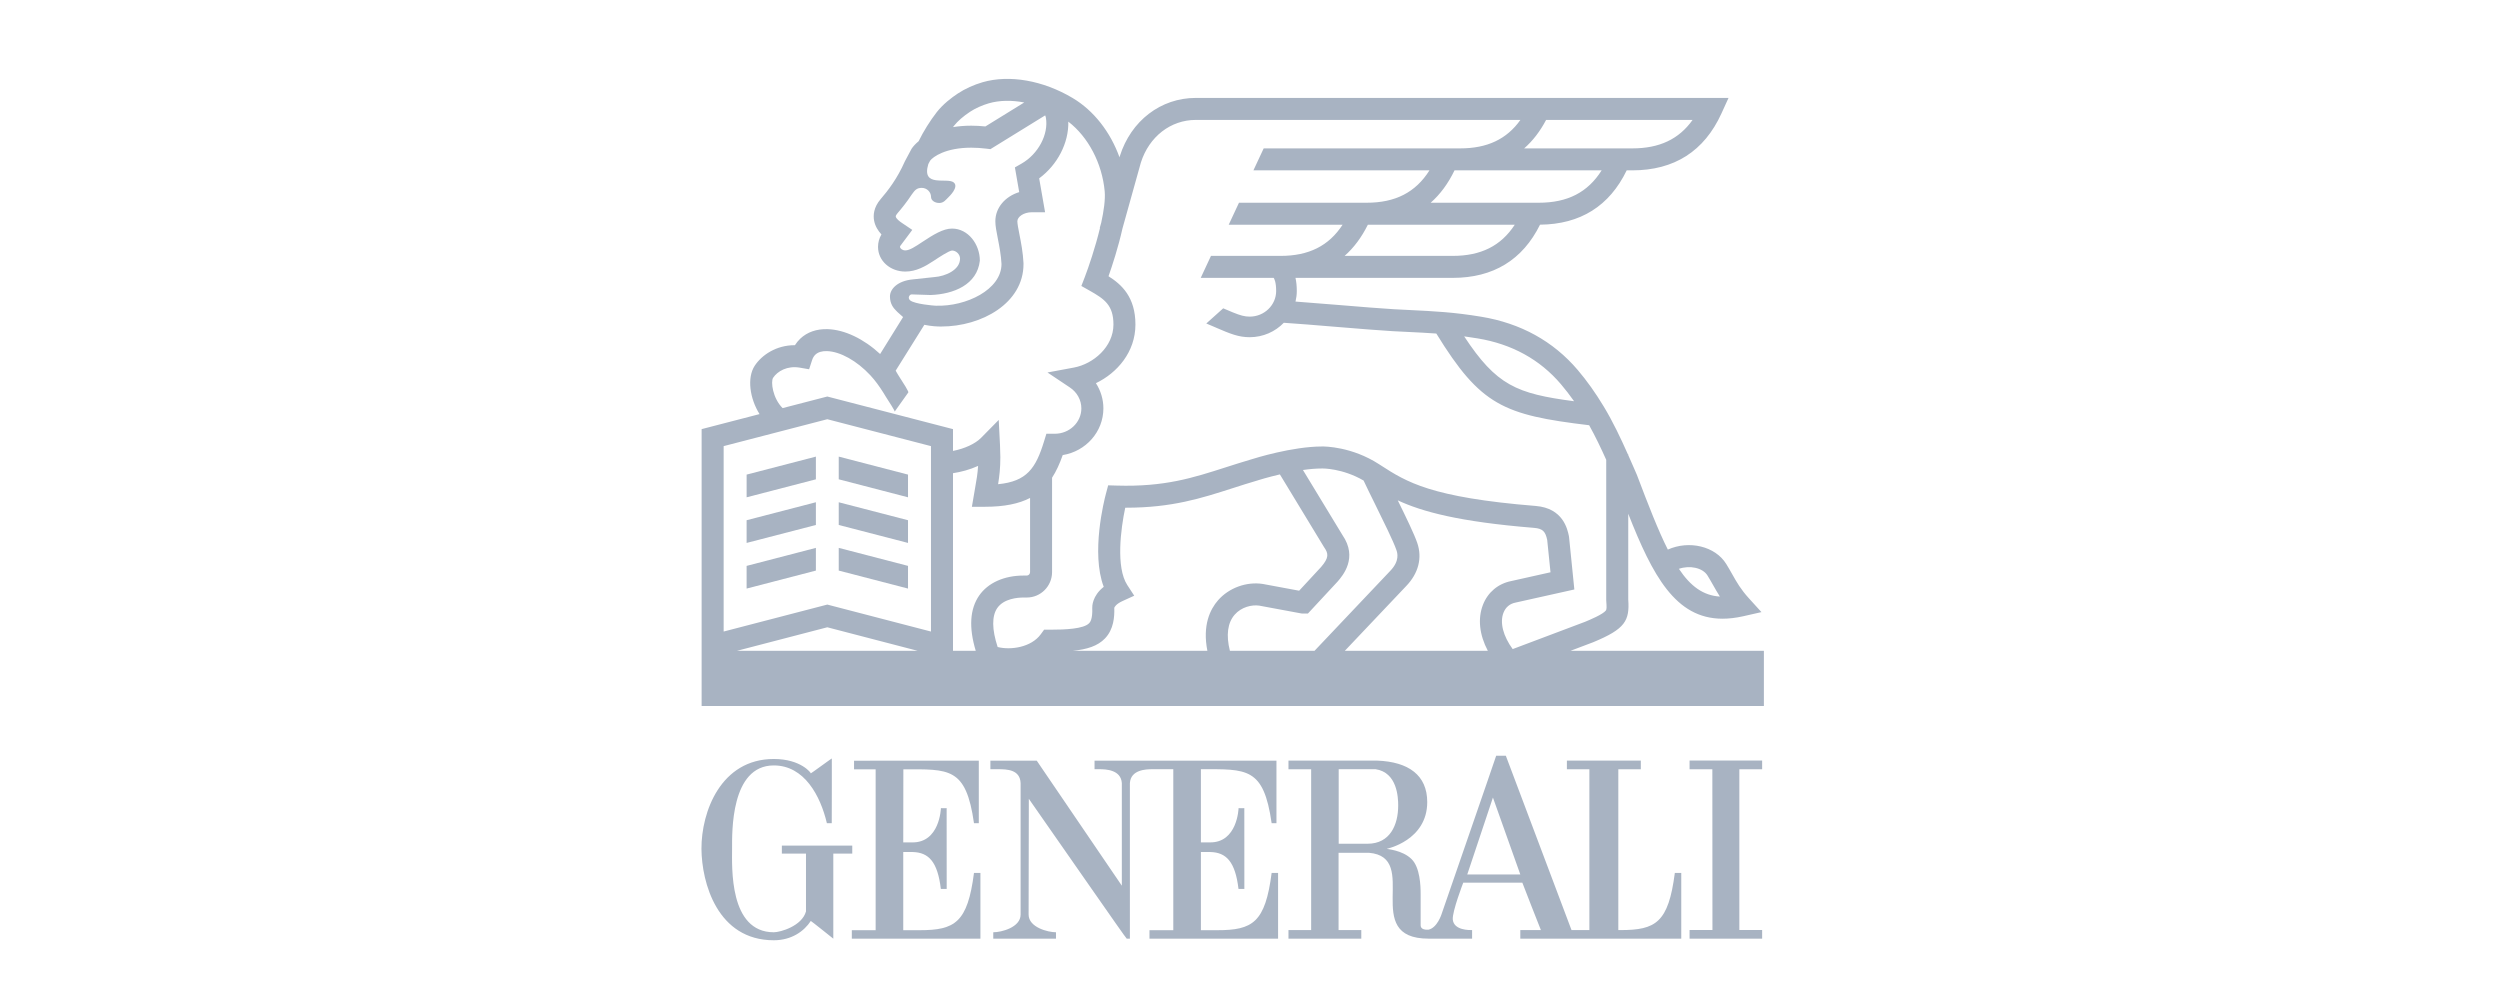 <svg width="180" height="72" viewBox="0 0 180 72" fill="none" xmlns="http://www.w3.org/2000/svg">
<path d="M65.034 60.653L65.042 55.39C68.341 55.39 69.552 55.225 70.127 59.269H70.474V54.767L61.491 54.771V55.39H63.046V66.972H61.331V67.582H70.59V62.85H70.127C69.666 66.428 68.757 66.974 66.214 66.974H65.034V61.346H65.717C66.86 61.374 67.509 62.041 67.741 64.005H68.162L68.158 58.187C68.151 58.198 67.745 58.187 67.745 58.187C67.745 58.215 67.663 60.688 65.668 60.653H65.034Z" fill="#A8B3C2"/>
<path d="M61.363 60.885H56.294V61.459H58.031V65.624C57.738 66.681 56.179 67.123 55.714 67.123C52.477 67.123 52.71 62.387 52.71 61.119C52.71 59.959 52.593 55.111 55.714 55.111C57.914 55.111 59.072 57.302 59.535 59.269H59.886C59.886 58.458 59.9 54.602 59.891 54.611C59.9 54.581 58.384 55.7 58.378 55.682C58.412 55.675 57.685 54.647 55.714 54.647C51.894 54.647 50.492 58.458 50.505 61.119C50.523 63.552 51.644 67.699 55.714 67.699C56.995 67.699 57.896 67.048 58.378 66.308C58.384 66.293 59.992 67.578 59.998 67.584V61.459H61.363V60.885Z" fill="#A8B3C2"/>
<path d="M105.643 62.961L107.491 57.423L109.462 62.961H105.643ZM98.465 60.749H96.386V55.383H99.045C100.606 55.619 100.67 57.423 100.67 57.996C100.67 59.385 100.09 60.749 98.465 60.749V60.749ZM120.588 62.851C120.125 66.428 119.219 66.966 116.675 66.966H116.519V55.385H118.139V54.761H112.816V55.385H114.435V66.966H113.149L108.421 54.415H107.724C107.74 54.408 103.795 65.802 103.786 65.836C103.795 65.802 103.488 66.813 102.839 66.939C102.241 66.967 102.286 66.655 102.286 66.545V64.351C102.286 63.775 102.241 62.466 101.643 61.866C100.971 61.19 99.826 61.141 99.852 61.114C99.852 61.114 102.761 60.513 102.761 57.749C102.761 55.813 101.413 54.85 99.16 54.764H92.77V55.387H94.403V66.967H92.77V67.583H98.013V66.967H96.377V61.4H98.557C102.341 61.712 97.908 67.588 102.866 67.583H105.991V66.966C105.817 66.966 104.671 66.997 104.6 66.201C104.554 65.623 105.354 63.553 105.354 63.553H109.609C109.607 63.544 110.932 66.967 110.945 66.967H109.462V67.583H121.051V62.851H120.588V62.851Z" fill="#A8B3C2"/>
<path d="M86.465 55.383C89.764 55.383 90.983 55.225 91.558 59.271H91.905V54.767H78.807V55.383H79.149C79.612 55.383 80.708 55.416 80.772 56.383V63.77L74.644 54.767H71.308V55.383H71.861C72.519 55.383 73.441 55.413 73.484 56.383V65.849C73.484 66.773 72.1 67.123 71.522 67.123H71.515V67.582H76.031V67.123C75.453 67.123 74.06 66.773 74.06 65.849L74.076 57.515C76.503 60.982 81.081 67.589 81.123 67.582H81.352V56.383C81.414 55.416 82.512 55.383 82.973 55.383H84.477V66.974H82.762V67.582H92.022V62.85H91.558C91.097 66.429 90.19 66.974 87.645 66.974H86.465V61.346H87.148C88.29 61.374 88.94 62.041 89.172 64.004H89.594L89.591 58.187C89.582 58.197 89.177 58.187 89.177 58.187C89.177 58.215 89.094 60.69 87.099 60.652H86.465V55.383Z" fill="#A8B3C2"/>
<path d="M126.874 55.385V54.76H121.649V55.385H123.289L123.296 66.96H121.649V67.582H126.874V66.96H125.233V55.385H126.874Z" fill="#A8B3C2"/>
<path d="M108.25 44.118C108.406 43.719 108.708 43.465 109.125 43.385L113.353 42.442L112.972 38.671L112.959 38.589C112.855 38.094 112.541 36.59 110.575 36.429C103.018 35.819 101.265 34.698 99.428 33.511C99.424 33.506 99.423 33.501 99.421 33.495L99.41 33.501L99.291 33.423C97.328 32.153 95.379 32.142 95.187 32.147C93.046 32.149 90.338 32.997 90.116 33.068C89.463 33.26 88.852 33.455 88.261 33.644C85.893 34.405 83.848 35.065 80.414 34.962L79.788 34.944L79.627 35.549C79.502 36.016 78.541 39.813 79.469 42.252C78.637 42.907 78.639 43.664 78.642 43.767C78.676 44.6 78.479 44.806 78.415 44.873C78.018 45.283 76.702 45.338 75.593 45.338H75.579H75.175L74.937 45.665C74.254 46.606 72.777 46.826 71.831 46.585C71.415 45.321 71.404 44.354 71.805 43.777C72.278 43.096 73.282 43.022 73.692 43.022H73.93C74.933 43.022 75.749 42.201 75.749 41.191V34.395C76.056 33.923 76.301 33.378 76.516 32.766C78.174 32.5 79.444 31.094 79.444 29.402C79.444 28.753 79.252 28.125 78.906 27.589C80.441 26.851 81.751 25.344 81.751 23.366C81.751 21.39 80.757 20.484 79.813 19.89C80.079 19.13 80.519 17.797 80.817 16.454L82.144 11.7C82.738 9.836 84.288 8.634 86.097 8.634H109.47C108.481 10.026 107.076 10.684 105.129 10.684H90.985L90.246 12.266H102.922C101.925 13.85 100.467 14.597 98.397 14.597H89.206L88.468 16.179H96.668C95.675 17.704 94.233 18.424 92.2 18.424H87.19L86.452 20.007H91.704C91.751 20.072 91.883 20.312 91.883 20.954C91.883 21.968 91.028 22.797 89.978 22.797C89.616 22.797 89.309 22.713 88.768 22.493C88.536 22.394 88.303 22.296 88.071 22.199L86.853 23.291C87.081 23.389 87.308 23.487 87.537 23.582V23.584C88.593 24.04 89.18 24.279 89.978 24.279C90.945 24.279 91.817 23.878 92.434 23.24C93.335 23.297 94.786 23.417 96.193 23.533C97.872 23.671 99.46 23.8 100.279 23.845C100.691 23.866 101.076 23.886 101.443 23.903C102.14 23.937 102.778 23.969 103.415 24.015C106.606 29.196 108.241 29.877 114.419 30.617C114.864 31.415 115.267 32.257 115.648 33.107V43.192L115.65 43.251C115.684 43.715 115.684 43.871 115.622 43.956C115.407 44.237 114.453 44.634 114.121 44.771L108.914 46.734C108.224 45.799 107.975 44.822 108.25 44.118ZM107.124 46.858H96.828L101.241 42.201C102.131 41.28 102.415 40.173 102.041 39.086C101.826 38.458 101.244 37.257 100.638 36.025C102.388 36.839 105.043 37.569 110.446 38.006C111.097 38.059 111.269 38.281 111.398 38.873L111.636 41.204L108.812 41.835C107.865 42.022 107.122 42.644 106.773 43.545C106.386 44.538 106.517 45.709 107.124 46.858V46.858ZM88.553 46.858C88.268 45.737 88.385 44.843 88.896 44.258C89.384 43.699 90.134 43.529 90.664 43.605L93.674 44.164L93.75 44.176H94.169L96.296 41.885L96.315 41.864C96.679 41.44 97.784 40.159 96.656 38.524L93.812 33.84C94.284 33.772 94.756 33.731 95.192 33.731L95.212 33.73C95.226 33.731 96.652 33.71 98.179 34.599C98.385 35.042 98.672 35.626 98.993 36.275C99.589 37.484 100.333 38.99 100.54 39.599C100.606 39.79 100.806 40.37 100.095 41.106L94.646 46.858H88.553V46.858ZM87.7 43.219C87.127 43.875 86.569 45.021 86.931 46.858H77.237C78.279 46.755 79.036 46.511 79.558 45.968C80.192 45.308 80.249 44.405 80.228 43.761C80.249 43.705 80.354 43.486 80.829 43.272L81.665 42.891L81.163 42.121C80.334 40.847 80.696 38.066 81.017 36.555H81.092C84.378 36.555 86.505 35.872 88.747 35.15C89.332 34.962 89.935 34.769 90.572 34.583L90.591 34.576C90.604 34.572 91.26 34.364 92.152 34.157L95.313 39.364L95.34 39.407C95.655 39.856 95.694 40.154 95.121 40.821L93.538 42.531L90.941 42.048L90.918 42.044C89.746 41.864 88.483 42.325 87.7 43.219V43.219ZM70.503 42.875C69.829 43.845 69.747 45.182 70.254 46.858H68.616V34.07C69.203 33.981 69.834 33.813 70.423 33.545C70.389 34.102 70.313 34.544 70.208 35.133C70.184 35.269 70.159 35.413 70.134 35.565L69.976 36.488H70.914C72.316 36.488 73.362 36.268 74.165 35.853V41.191C74.165 41.328 74.059 41.44 73.93 41.44H73.692C72.3 41.44 71.138 41.963 70.503 42.875V42.875ZM67.03 45.471L59.566 43.529L52.103 45.471V32.121L59.566 30.184L67.03 32.121V45.471V45.471ZM53.06 46.858L59.566 45.164L66.072 46.858H53.06V46.858ZM55.663 27.202C55.975 26.727 56.688 26.316 57.58 26.47L58.256 26.587L58.468 25.936C58.525 25.762 58.602 25.633 58.708 25.533C58.898 25.354 59.181 25.269 59.541 25.28C60.496 25.31 61.691 25.975 62.661 27.016C63.014 27.394 63.327 27.832 63.605 28.277C63.66 28.369 63.722 28.471 63.777 28.559C63.855 28.683 63.921 28.785 63.935 28.808C63.97 28.868 64.449 29.59 64.416 29.636C64.744 29.175 65.072 28.714 65.4 28.254C65.409 28.242 65.395 28.199 65.366 28.139C65.294 27.981 65.12 27.708 65.015 27.545C64.99 27.506 64.965 27.467 64.941 27.428C64.939 27.424 64.935 27.421 64.935 27.417C64.925 27.401 64.88 27.332 64.823 27.243C64.714 27.071 64.558 26.823 64.488 26.688L66.553 23.386C67.069 23.494 67.507 23.51 67.716 23.51H67.768C70.68 23.51 73.692 21.83 73.692 19.017V18.95C73.656 18.183 73.513 17.453 73.397 16.865C73.321 16.479 73.25 16.113 73.25 15.931C73.25 15.624 73.683 15.281 74.304 15.281H75.246L74.82 12.841C76.145 11.865 76.959 10.276 76.918 8.758C78.346 9.854 79.353 11.752 79.538 13.774C79.591 14.359 79.476 15.18 79.286 16.044L79.183 16.404L79.201 16.41C78.864 17.818 78.366 19.269 78.103 19.955L77.858 20.59L78.451 20.925C79.515 21.527 80.168 21.966 80.168 23.366C80.168 24.971 78.722 26.202 77.326 26.463L75.418 26.819L77.032 27.898C77.55 28.242 77.858 28.806 77.858 29.402C77.858 30.409 77.002 31.23 75.948 31.23H75.34L75.168 31.789C74.575 33.719 73.931 34.663 71.863 34.863C71.957 34.278 72.025 33.714 72.025 32.915C72.025 32.727 72.009 32.202 72 32.034L71.908 30.235L70.643 31.52C70.214 31.956 69.453 32.302 68.616 32.467V30.897L59.566 28.549L56.347 29.384C55.629 28.666 55.483 27.479 55.663 27.202V27.202ZM65.436 21.39C65.459 21.282 65.547 21.195 65.641 21.197L67.003 21.241C68.665 21.183 70.357 20.498 70.549 18.769C70.549 17.598 69.717 16.457 68.543 16.457C67.915 16.457 67.209 16.89 66.416 17.415C65.9 17.759 65.49 18.029 65.182 18.029C64.972 18.029 64.802 17.889 64.802 17.775C64.802 17.756 64.806 17.736 64.813 17.717L65.684 16.552L64.932 16.046C64.77 15.941 64.522 15.743 64.494 15.595C64.48 15.526 64.581 15.4 64.612 15.363C64.925 14.999 65.283 14.556 65.643 14.01C65.867 13.699 65.994 13.527 66.367 13.527C66.736 13.527 67.035 13.824 67.035 14.185C67.035 14.425 67.3 14.615 67.626 14.615C67.952 14.615 68.1 14.382 68.302 14.185C68.302 14.185 69.077 13.472 68.667 13.135C68.197 12.752 66.317 13.536 66.84 11.81L66.972 11.564C67.172 11.298 68.071 10.633 69.928 10.633C70.279 10.633 70.652 10.658 71.031 10.704L71.31 10.739L75.253 8.307C75.288 8.391 75.299 8.449 75.299 8.449L75.304 8.474C75.51 9.668 74.756 11.089 73.554 11.778L73.073 12.053L73.383 13.832C72.371 14.143 71.665 14.955 71.665 15.931C71.665 16.268 71.743 16.665 71.842 17.169C71.952 17.729 72.076 18.362 72.108 19.006C72.108 20.856 69.554 22.082 67.394 22.011L67.339 22.009C67.248 22.007 65.874 21.897 65.537 21.631C65.469 21.583 65.418 21.473 65.436 21.39V21.39ZM68.703 9.04C68.953 8.722 69.357 8.37 69.841 8.05C70.219 7.8 70.712 7.578 71.195 7.438C71.959 7.218 72.837 7.204 73.745 7.378L70.948 9.104C70.6 9.068 70.258 9.049 69.928 9.049C69.455 9.049 69.018 9.088 68.617 9.152C68.648 9.114 68.674 9.075 68.703 9.04V9.04ZM111.32 8.634H121.867C120.879 10.026 119.472 10.684 117.525 10.684H109.74C110.361 10.14 110.888 9.455 111.32 8.634V8.634ZM110.792 14.597H103.007C103.695 13.994 104.268 13.213 104.726 12.266H115.318C114.321 13.85 112.864 14.597 110.792 14.597V14.597ZM104.596 18.424H96.812C97.477 17.837 98.036 17.087 98.486 16.179H109.064C108.071 17.703 106.629 18.424 104.596 18.424ZM106.386 24.364C108.851 24.771 110.872 25.881 112.388 27.664C112.713 28.045 113.025 28.451 113.334 28.889C109.185 28.345 107.741 27.742 105.421 24.219C105.73 24.26 106.049 24.308 106.386 24.364V24.364ZM122.94 41.438C123.092 41.683 123.222 41.913 123.348 42.135C123.502 42.408 123.655 42.676 123.832 42.953C122.631 42.878 121.721 42.213 120.881 40.956C121.656 40.684 122.594 40.876 122.94 41.438ZM113.076 46.858L114.694 46.246L114.717 46.237C117.014 45.287 117.34 44.693 117.234 43.166V36.991C118.981 41.429 120.632 44.549 124.02 44.547C124.481 44.547 124.974 44.49 125.503 44.372L126.824 44.072L125.914 43.07C125.334 42.429 125.052 41.933 124.728 41.358C124.595 41.122 124.456 40.877 124.29 40.608C123.497 39.322 121.611 38.886 120.084 39.57C119.391 38.194 118.694 36.401 117.855 34.187L117.672 33.765C117.527 33.435 117.381 33.102 117.234 32.768V32.713H117.209C116.689 31.544 116.134 30.372 115.471 29.272C114.868 28.274 114.254 27.412 113.596 26.638C111.829 24.563 109.49 23.274 106.645 22.804C104.678 22.479 103.284 22.41 101.521 22.323C101.155 22.307 100.772 22.286 100.366 22.265C99.568 22.22 97.918 22.087 96.322 21.954C95.247 21.867 94.144 21.777 93.277 21.713C93.335 21.468 93.369 21.216 93.369 20.954C93.369 20.601 93.337 20.287 93.275 20.007H104.596C107.514 20.007 109.627 18.715 110.882 16.177C113.784 16.151 115.882 14.835 117.122 12.266H117.525C120.545 12.266 122.706 10.888 123.944 8.169L124.454 7.05H86.097C83.577 7.05 81.43 8.696 80.629 11.238L80.604 11.326C79.951 9.508 78.757 7.965 77.227 7.055C75.1 5.789 72.681 5.365 70.753 5.918C70.116 6.103 69.481 6.39 68.967 6.731C68.523 7.022 67.904 7.492 67.452 8.068C66.963 8.696 66.489 9.457 66.141 10.168C65.92 10.351 65.749 10.535 65.631 10.716L65.171 11.578L65.146 11.626C64.598 12.868 63.93 13.728 63.408 14.334C62.892 14.937 62.865 15.51 62.935 15.885C63.011 16.293 63.231 16.628 63.465 16.88L63.451 16.903C63.298 17.167 63.218 17.468 63.218 17.775C63.218 18.786 64.098 19.552 65.182 19.552C65.969 19.552 66.613 19.185 67.294 18.735C67.571 18.55 68.303 18.064 68.543 18.038C68.846 18.038 69.123 18.314 69.123 18.618C69.123 19.446 68.053 19.893 67.287 19.948L65.73 20.115C64.609 20.221 64.077 20.815 64.077 21.346C64.077 21.88 64.332 22.179 64.511 22.358L64.627 22.476L65.022 22.828L63.369 25.489C62.191 24.398 60.813 23.737 59.591 23.699C58.802 23.673 58.119 23.91 57.617 24.386C57.472 24.524 57.344 24.682 57.234 24.854H57.206C55.9 24.854 54.85 25.553 54.336 26.339C53.777 27.197 53.977 28.682 54.687 29.815L50.517 30.897V50.831H127V46.858H113.076V46.858Z" fill="#A8B3C2"/>
<path d="M65.377 34.171L60.389 32.876V34.51L65.377 35.806V34.171Z" fill="#A8B3C2"/>
<path d="M53.757 35.806L58.744 34.511V32.876L53.757 34.171V35.806Z" fill="#A8B3C2"/>
<path d="M53.756 39.091L58.744 37.798V36.161L53.756 37.456V39.091Z" fill="#A8B3C2"/>
<path d="M65.377 37.456L60.389 36.163V37.798L65.377 39.091V37.456Z" fill="#A8B3C2"/>
<path d="M65.377 40.743L60.389 39.447V41.082L65.377 42.377V40.743Z" fill="#A8B3C2"/>
<path d="M53.756 42.377L58.744 41.082V39.447L53.756 40.744V42.377Z" fill="#A8B3C2"/>
</svg>
